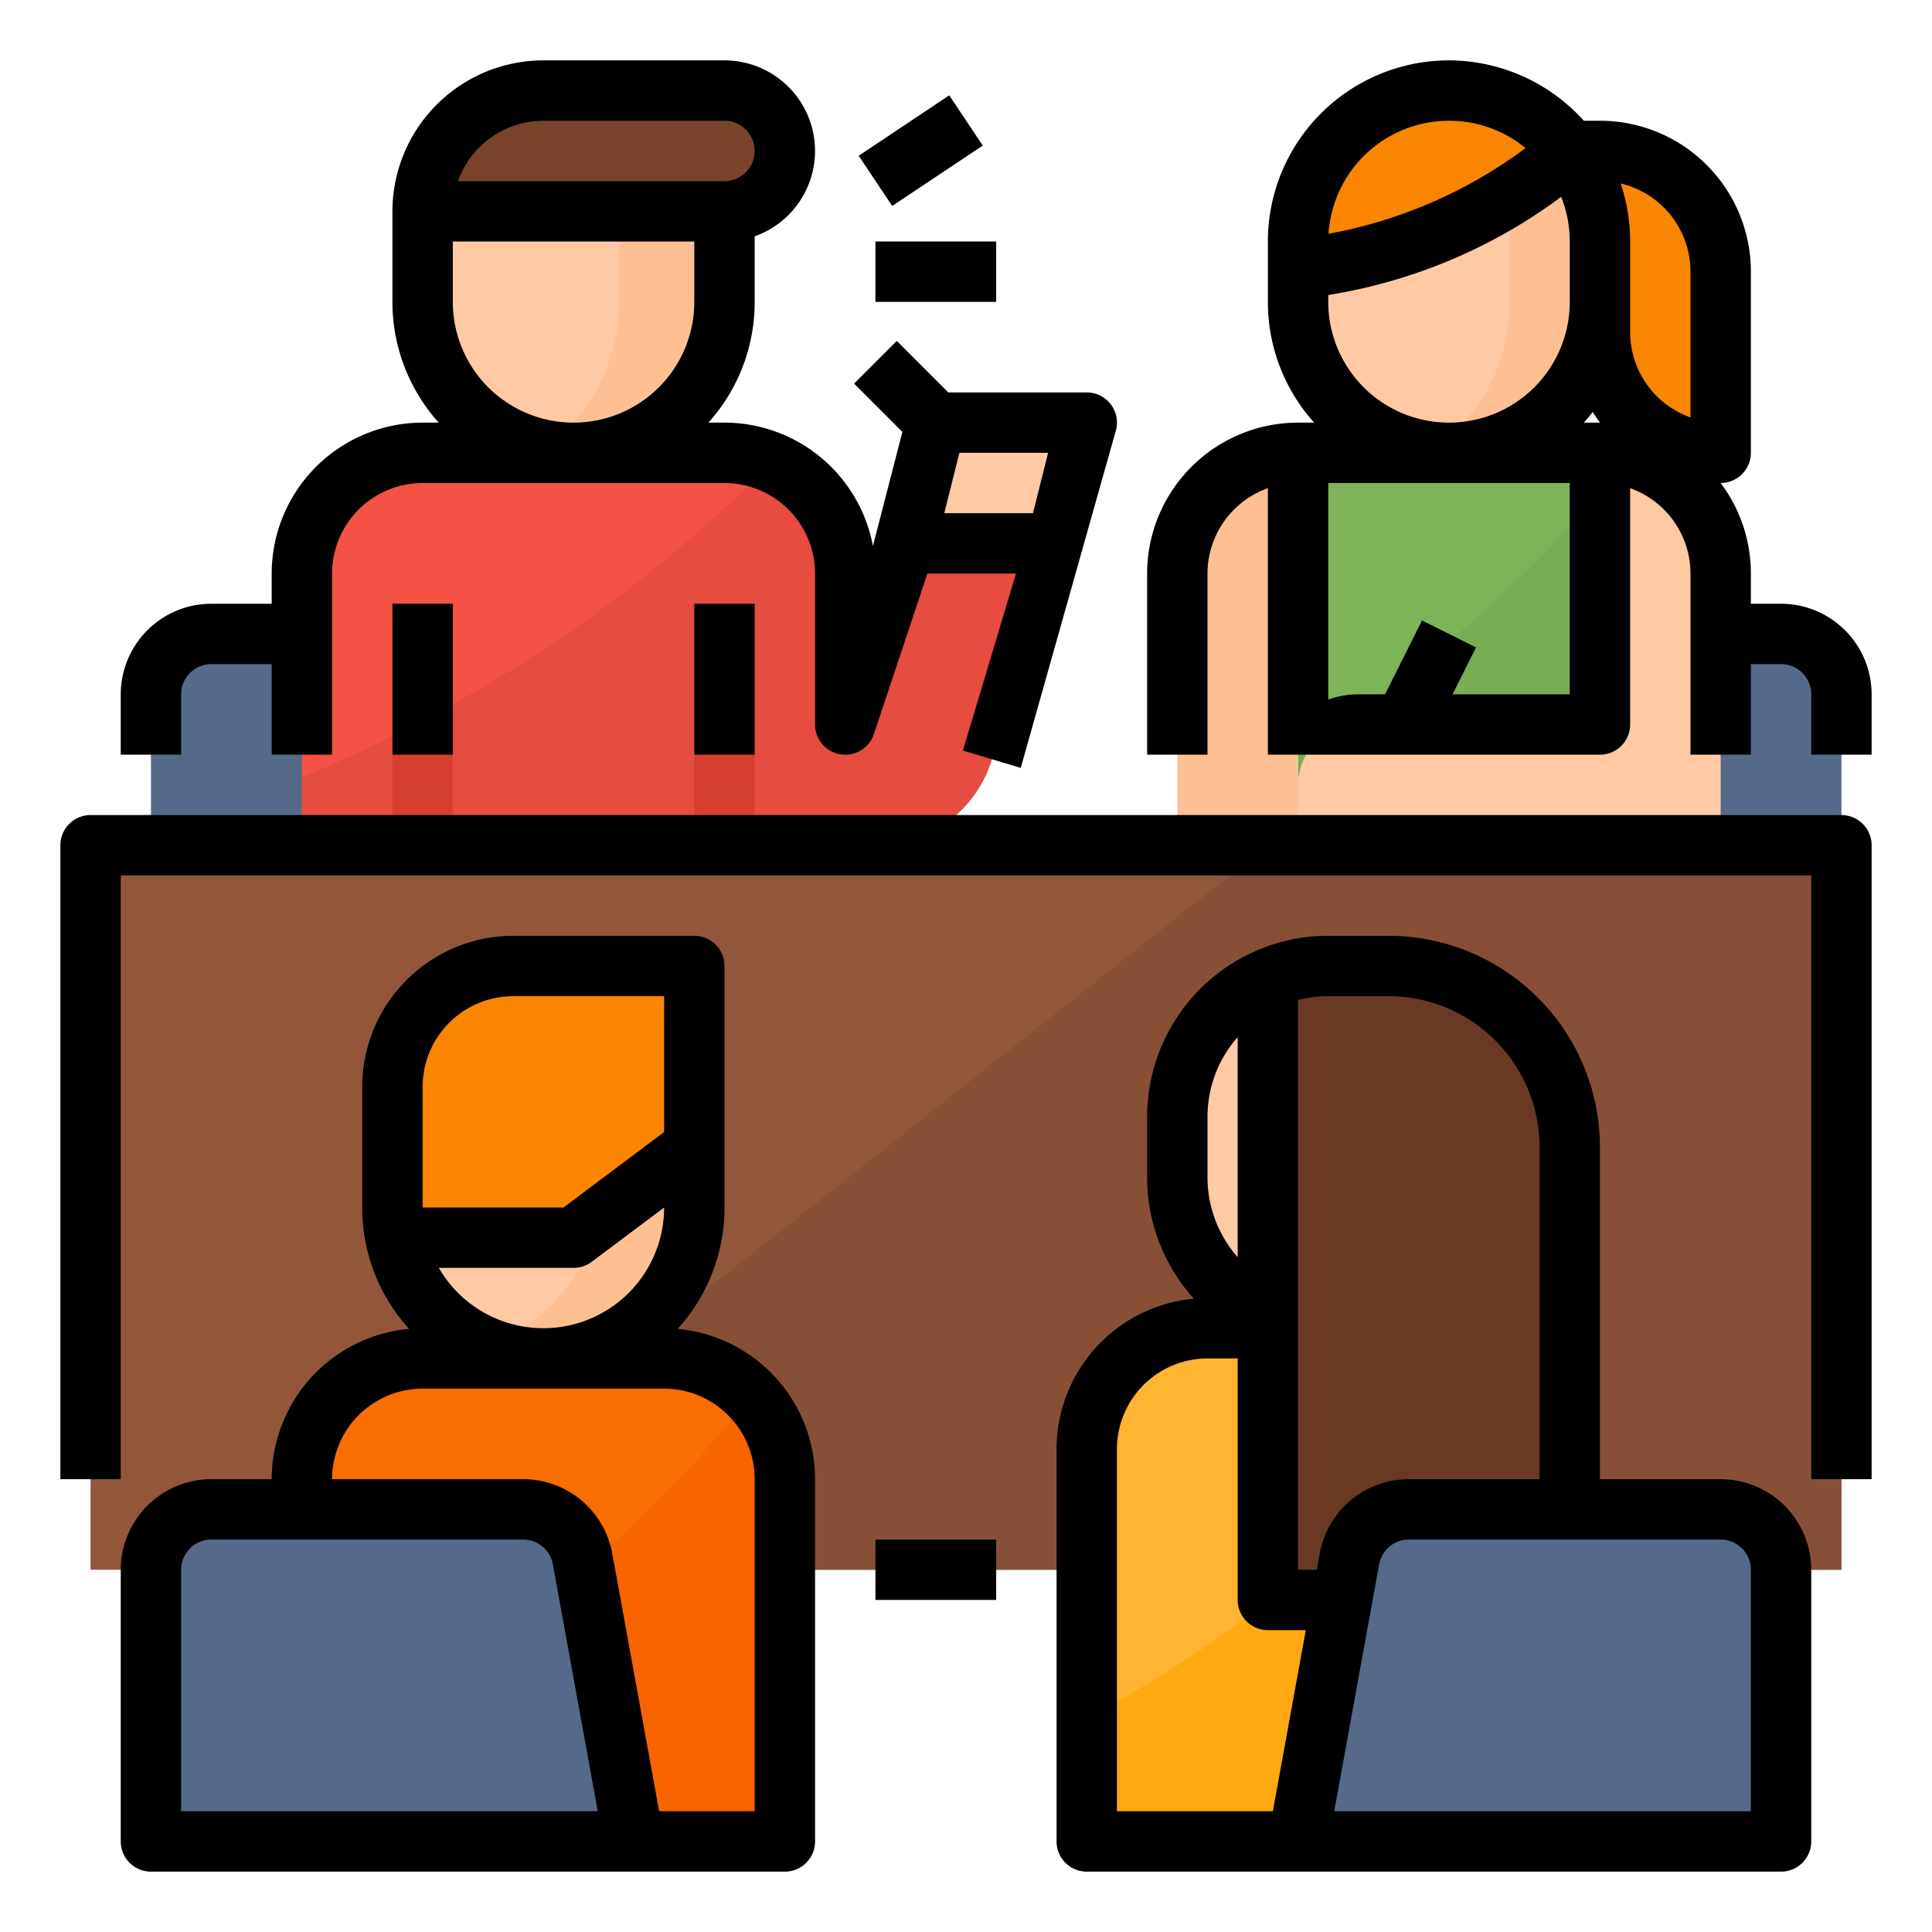 <svg height="512" viewBox="0 0 512 512" width="512" xmlns="http://www.w3.org/2000/svg"><g id="Filled_outline" data-name="Filled outline"><path d="m360 256h128v-72a16 16 0 0 0 -16-16h-82.647a16 16 0 0 0 -15.742 13.138z" fill="#556a8a"/><path d="m344 120h80v104h-80z" fill="#7eb457"/><path d="m424 130.59v93.41h-80v-25.73a329.417 329.417 0 0 0 80-67.68z" fill="#79ad54"/><path d="m344 120a0 0 0 0 1 0 0v104a0 0 0 0 1 0 0h-32a0 0 0 0 1 0 0v-72a32 32 0 0 1 32-32z" fill="#fec093"/><path d="m168 256h-128v-72a16 16 0 0 1 16-16h82.647a16 16 0 0 1 15.742 13.138z" fill="#556a8a"/><path d="m192 24v56a40 40 0 0 1 -40 40 40.521 40.521 0 0 1 -8.15-.83 40.022 40.022 0 0 1 -31.85-39.17v-24a32 32 0 0 1 32-32z" fill="#fec9a3"/><path d="m192 24v56a40 40 0 0 1 -40 40 40.521 40.521 0 0 1 -8.15-.83 47.924 47.924 0 0 0 20.26-39.17v-21.33a47.848 47.848 0 0 0 -14.06-33.94c-.25-.25-.5-.49-.75-.73z" fill="#fec093"/><path d="m280 144-17.16 57.2a32 32 0 0 1 -30.65 22.8h-152.19v-72a32 32 0 0 1 32-32h80a31.959 31.959 0 0 1 32 32v40l16-48z" fill="#f35244"/><path d="m280 144-17.16 57.2a32 32 0 0 1 -30.65 22.8h-152.19v-17.97c45.27-18.91 87.78-46.04 124.48-83.51a32.032 32.032 0 0 1 19.52 29.48v40l16-48z" fill="#e64c3f"/><path d="m288 112h-40l-8 32h40z" fill="#fec9a3"/><path d="m184 160h16v64h-16z" fill="#d63f30"/><path d="m104 160h16v64h-16z" fill="#d63f30"/><path d="m24 224h464v192h-464z" fill="#92563a"/><path d="m488 224v192h-394.44l242.44-192z" fill="#875036"/><path d="m144 24h48a16 16 0 0 1 16 16 16 16 0 0 1 -16 16h-80a0 0 0 0 1 0 0 32 32 0 0 1 32-32z" fill="#7a432a"/><path d="m424 40h-24v32h24v16a32 32 0 0 0 32 32v-48a32 32 0 0 0 -32-32z" fill="#f98500"/><path d="m424 64v16a40 40 0 1 1 -80 0v-16a40.015 40.015 0 0 1 40-40c.44 0 .89.01 1.33.02a40.013 40.013 0 0 1 38.67 39.98z" fill="#fec9a3"/><path d="m424 64v16a40.019 40.019 0 0 1 -44.91 39.7 47.919 47.919 0 0 0 21.02-39.7v-21.33a47.848 47.848 0 0 0 -14.06-33.94c-.24-.24-.48-.47-.72-.71a40.013 40.013 0 0 1 38.67 39.98z" fill="#fec093"/><path d="m416.07 40.1a133.423 133.423 0 0 1 -72.07 31.11v-7.21a40 40 0 0 1 72.07-23.9z" fill="#f98500"/><path d="m360 192h64v-72a32 32 0 0 1 32 32v72h-112v-16a16 16 0 0 1 16-16z" fill="#fec9a3"/><path d="m392 296v16a40 40 0 0 1 -80 0v-16a40 40 0 0 1 80 0z" fill="#fec9a3"/><path d="m416 384v104h-128v-104a32 32 0 0 1 32-32h64a31.986 31.986 0 0 1 32 32z" fill="#ffb531"/><path d="m416 384v104h-128v-32.67c41.94-22.23 80.75-54.14 113.17-98.34a32 32 0 0 1 14.83 27.01z" fill="#ffa912"/><path d="m416 304v120h-80v-164.66a39.714 39.714 0 0 1 16-3.34h16a48 48 0 0 1 48 48z" fill="#693924"/><path d="m344 488h128v-72a16 16 0 0 0 -16-16h-82.647a16 16 0 0 0 -15.742 13.138z" fill="#556a8a"/><path d="m184 304v16a40 40 0 0 1 -79.2 8 40.571 40.571 0 0 1 -.8-8v-16a40 40 0 0 1 80 0z" fill="#fec9a3"/><path d="m184 304v16a40.006 40.006 0 0 1 -55.23 36.99 48.018 48.018 0 0 0 31.23-44.99v-21.33a47.816 47.816 0 0 0 -7.49-25.76 40.037 40.037 0 0 1 31.49 39.09z" fill="#fec093"/><path d="m208 392v96h-128v-96a32 32 0 0 1 32-32h64a31.983 31.983 0 0 1 32 32z" fill="#fa6d00"/><path d="m208 392v96h-128v-24.72a330.667 330.667 0 0 0 119.2-93.33 31.918 31.918 0 0 1 8.8 22.05z" fill="#f86400"/><path d="m184 256v48l-32 24h-47.2a40.571 40.571 0 0 1 -.8-8v-32a32 32 0 0 1 32-32z" fill="#f98500"/><path d="m168 488h-128v-72a16 16 0 0 1 16-16h82.647a16 16 0 0 1 15.742 13.138z" fill="#556a8a"/><path d="m232 408h32v16h-32z"/><path d="m488 216h-464a8 8 0 0 0 -8 8v168h16v-160h448v160h16v-168a8 8 0 0 0 -8-8z"/><path d="m456 392h-32v-88a56.063 56.063 0 0 0 -56-56h-16a47.535 47.535 0 0 0 -19.2 4.007l-.016.007-.013.007a48.022 48.022 0 0 0 -28.771 43.979v16a47.973 47.973 0 0 0 12.385 32.171 40.049 40.049 0 0 0 -36.385 39.829v104a8 8 0 0 0 8 8h184a8 8 0 0 0 8-8v-72a24.027 24.027 0 0 0 -24-24zm-112-126.992a31.893 31.893 0 0 1 8-1.008h16a40.045 40.045 0 0 1 40 40v88h-34.646a23.988 23.988 0 0 0 -23.614 19.707l-.781 4.293h-4.959zm-24 30.992a31.755 31.755 0 0 1 8-21.148v58.313a31.982 31.982 0 0 1 -8-21.165zm-24 88a24.027 24.027 0 0 1 24-24h8v64a8 8 0 0 0 8 8h10.051l-8.728 48h-41.323zm168 96h-110.414l11.9-65.432a8 8 0 0 1 7.868-6.568h82.646a8.009 8.009 0 0 1 8 8z"/><path d="m179.592 352.169a47.806 47.806 0 0 0 12.408-32.169v-64a8 8 0 0 0 -8-8h-48a40.045 40.045 0 0 0 -40 40v32a48.732 48.732 0 0 0 .956 9.573v.02a47.674 47.674 0 0 0 11.463 22.575 40.049 40.049 0 0 0 -36.419 39.832h-16a24.027 24.027 0 0 0 -24 24v72a8 8 0 0 0 8 8h168a8 8 0 0 0 8-8v-96a40.05 40.05 0 0 0 -36.408-39.831zm-63.3-16.169h35.708a8 8 0 0 0 4.8-1.6l19.2-14.4a32 32 0 0 1 -59.708 16zm-4.292-48a24.027 24.027 0 0 1 24-24h40v36l-26.667 20h-37.333zm-32 192h-32v-64a8.009 8.009 0 0 1 8-8h82.646a8 8 0 0 1 7.872 6.569l11.896 65.431zm120 0h-25.323l-12.417-68.293a23.988 23.988 0 0 0 -23.614-19.707h-50.646a24.027 24.027 0 0 1 24-24h64a24.027 24.027 0 0 1 24 24z"/><path d="m472 160h-8v-8a39.8 39.8 0 0 0 -8.022-24h.022a8 8 0 0 0 8-8v-48a39.991 39.991 0 0 0 -40-40h-4.261a48.244 48.244 0 0 0 -35.739-16 48.012 48.012 0 0 0 -48 48v16a47.8 47.8 0 0 0 12.262 32h-4.262a40.045 40.045 0 0 0 -40 40v48h16v-48a24.042 24.042 0 0 1 16-22.629v70.629h88a8 8 0 0 0 8-8v-62.629a24.042 24.042 0 0 1 16 22.629v48h16v-24h8a8.009 8.009 0 0 1 8 8v16h16v-16a24.027 24.027 0 0 0 -24-24zm-52.262-48q1.227-1.368 2.345-2.831c.609.971 1.252 1.918 1.939 2.832h-4.284zm28.262-40v38.629a24.042 24.042 0 0 1 -16-22.629v-24a47.9 47.9 0 0 0 -2.51-15.367 24 24 0 0 1 18.51 23.367zm-64-40a31.7 31.7 0 0 1 20.29 7.246 124.7 124.7 0 0 1 -52.218 22.705 32 32 0 0 1 31.928-29.951zm-32 48v-1.821a140.615 140.615 0 0 0 61.725-26.01 31.824 31.824 0 0 1 2.275 11.831v16a32 32 0 0 1 -64 0zm0 105.389v-57.389h64v56h-31.056l6.211-12.422-14.31-7.156-9.789 19.578h-7.056a23.9 23.9 0 0 0 -8 1.389z"/><path d="m288 104h-36.686l-13.657-13.657-11.314 11.314 12.8 12.8-7.81 30.243a40.067 40.067 0 0 0 -39.333-32.7h-4.261a47.806 47.806 0 0 0 12.261-32v-17.376a24 24 0 0 0 -8-46.624h-48a40.045 40.045 0 0 0 -40 40v24a47.806 47.806 0 0 0 12.261 32h-4.261a40.045 40.045 0 0 0 -40 40v8h-16a24.027 24.027 0 0 0 -24 24v16h16v-16a8.009 8.009 0 0 1 8-8h16v24h16v-48a24.027 24.027 0 0 1 24-24h80a24.027 24.027 0 0 1 24 24v40a8 8 0 0 0 15.59 2.53l14.176-42.53h23.482l-14.069 46.9 15.326 4.6 25.256-89.554a8 8 0 0 0 -7.761-9.946zm-144-72h48a8 8 0 0 1 0 16h-70.629a24.042 24.042 0 0 1 22.629-16zm-24 48v-16h64v16a32 32 0 0 1 -64 0zm130.246 56 4-16h23.508l-4 16z"/><path d="m184 160h16v40h-16z"/><path d="m104 160h16v40h-16z"/><path d="m232 64h32v16h-32z"/><path d="m229.578 32h28.844v16h-28.844z" transform="matrix(.832 -.555 .555 .832 18.792 142.065)"/></g></svg>